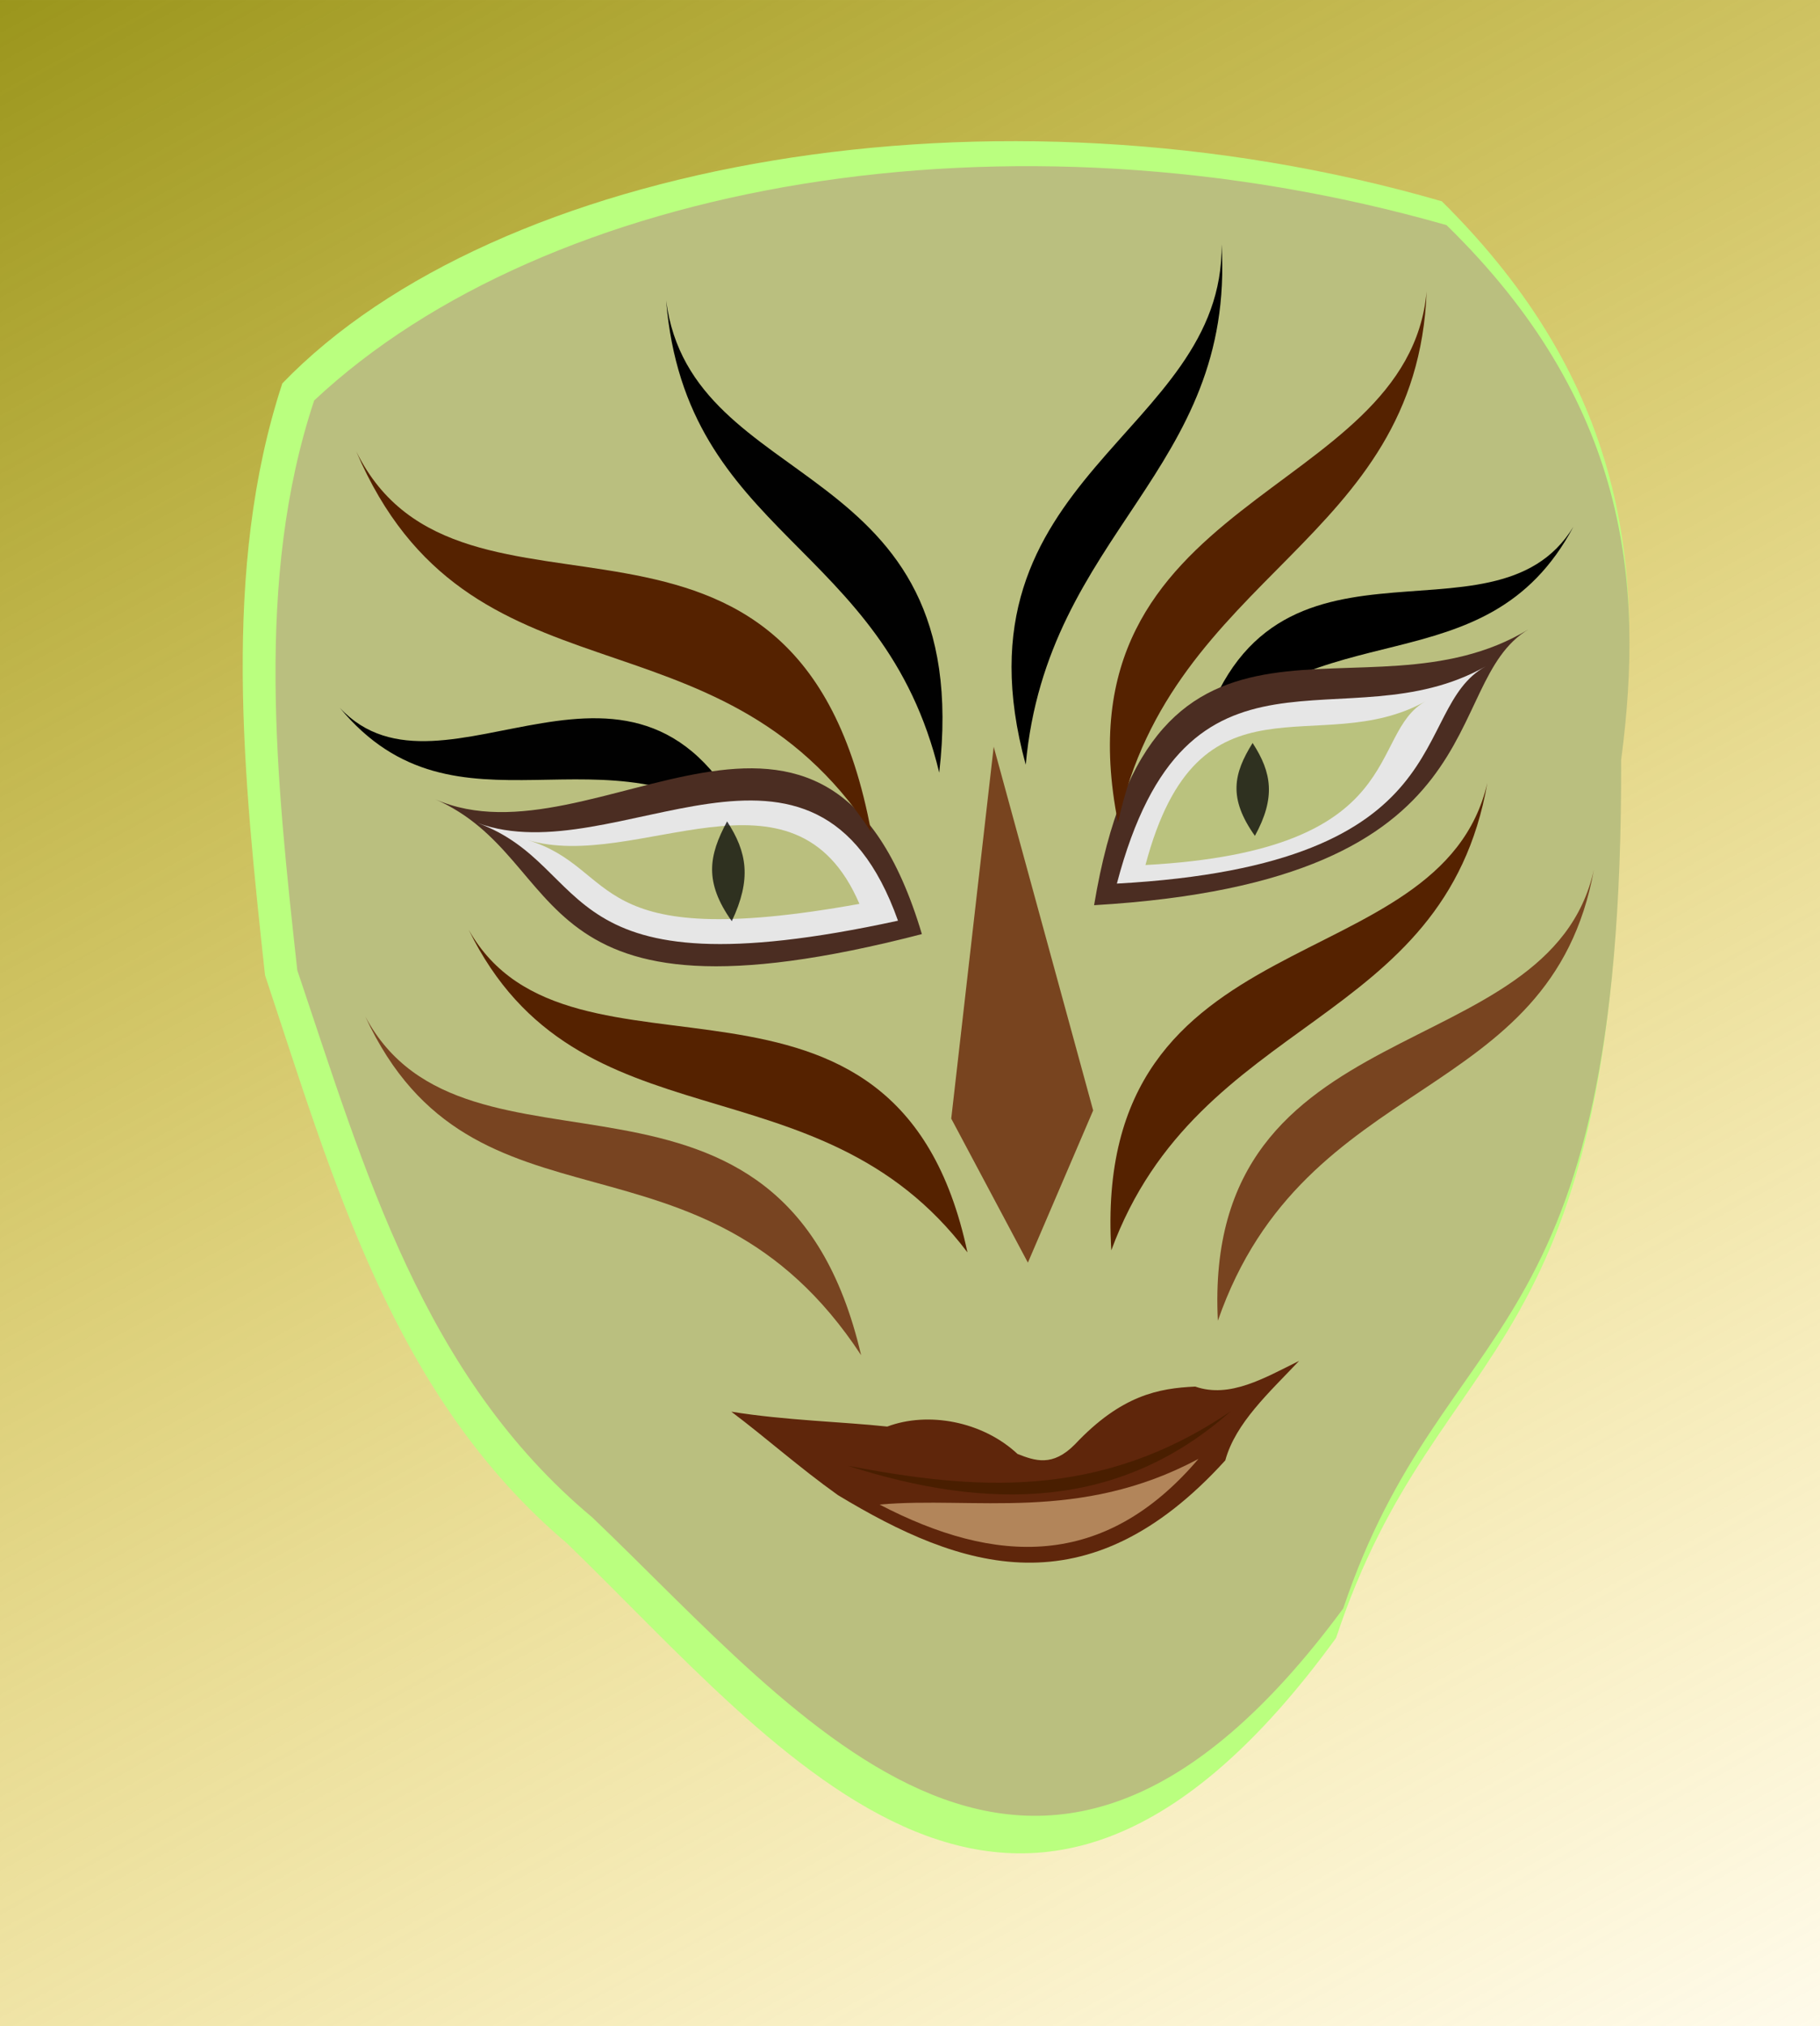<?xml version="1.0" encoding="UTF-8" standalone="no"?>
<!-- Created with Inkscape (http://www.inkscape.org/) -->
<svg
    xmlns:inkscape="http://www.inkscape.org/namespaces/inkscape"
    xmlns:rdf="http://www.w3.org/1999/02/22-rdf-syntax-ns#"
    xmlns="http://www.w3.org/2000/svg"
    xmlns:cc="http://creativecommons.org/ns#"
    xmlns:dc="http://purl.org/dc/elements/1.1/"
    xmlns:sodipodi="http://sodipodi.sourceforge.net/DTD/sodipodi-0.dtd"
    id="svg2"
    sodipodi:docname="_svgclean2.svg"
    inkscape:export-ydpi="79.178993"
    inkscape:export-filename="C:\Users\blondu\Desktop\silvia2k1\Xoxo\dibujo.png"
    viewBox="0 0 734.29 817.14"
    sodipodi:version="0.32"
    inkscape:export-xdpi="79.178993"
    version="1.1"
    inkscape:output_extension="org.inkscape.output.svg.inkscape"
    inkscape:version="0.48.3.1 r9886"
  >
  <defs
      id="defs4"
    >
    <filter
        id="filter3181"
        inkscape:collect="always"
        color-interpolation-filters="sRGB"
      >
      <feGaussianBlur
          id="feGaussianBlur3183"
          stdDeviation="2.555"
          inkscape:collect="always"
      />
    </filter
    >
    <filter
        id="filter4190"
        inkscape:collect="always"
        color-interpolation-filters="sRGB"
      >
      <feGaussianBlur
          id="feGaussianBlur4192"
          stdDeviation="2.612"
          inkscape:collect="always"
      />
    </filter
    >
    <filter
        id="filter5243"
        height="1.257"
        width="1.078"
        color-interpolation-filters="sRGB"
        y="-.128"
        x="-.039"
        inkscape:collect="always"
      >
      <feGaussianBlur
          id="feGaussianBlur5245"
          stdDeviation="4.808"
          inkscape:collect="always"
      />
    </filter
    >
    <filter
        id="filter7333"
        height="2.274"
        width="1.21"
        color-interpolation-filters="sRGB"
        y="-.637"
        x="-.105"
        inkscape:collect="always"
      >
      <feGaussianBlur
          id="feGaussianBlur7335"
          stdDeviation="8.789"
          inkscape:collect="always"
      />
    </filter
    >
    <filter
        id="filter8330"
        height="1.483"
        width="1.101"
        color-interpolation-filters="sRGB"
        y="-.241"
        x="-.051"
        inkscape:collect="always"
      >
      <feGaussianBlur
          id="feGaussianBlur8332"
          stdDeviation="4.194"
          inkscape:collect="always"
      />
    </filter
    >
    <filter
        id="filter9315"
        inkscape:collect="always"
        color-interpolation-filters="sRGB"
      >
      <feGaussianBlur
          id="feGaussianBlur9317"
          stdDeviation="22.912"
          inkscape:collect="always"
      />
    </filter
    >
    <filter
        id="filter3255"
        inkscape:collect="always"
        color-interpolation-filters="sRGB"
      >
      <feGaussianBlur
          id="feGaussianBlur3257"
          stdDeviation="2.211"
          inkscape:collect="always"
      />
    </filter
    >
    <filter
        id="filter4252"
        inkscape:collect="always"
        color-interpolation-filters="sRGB"
      >
      <feGaussianBlur
          id="feGaussianBlur4254"
          stdDeviation="1.997"
          inkscape:collect="always"
      />
    </filter
    >
    <filter
        id="filter5344"
        inkscape:collect="always"
        color-interpolation-filters="sRGB"
      >
      <feGaussianBlur
          id="feGaussianBlur5346"
          stdDeviation="2.236"
          inkscape:collect="always"
      />
    </filter
    >
    <filter
        id="filter7330"
        inkscape:collect="always"
        color-interpolation-filters="sRGB"
      >
      <feGaussianBlur
          id="feGaussianBlur7332"
          stdDeviation="18.593"
          inkscape:collect="always"
      />
    </filter
    >
    <filter
        id="filter8337"
        height="1.109"
        width="1.363"
        color-interpolation-filters="sRGB"
        y="-.054"
        x="-.181"
        inkscape:collect="always"
      >
      <feGaussianBlur
          id="feGaussianBlur8339"
          stdDeviation="5.064"
          inkscape:collect="always"
      />
    </filter
    >
    <filter
        id="filter9456"
        height="1.629"
        width="1.218"
        color-interpolation-filters="sRGB"
        y="-.315"
        x="-.109"
        inkscape:collect="always"
      >
      <feGaussianBlur
          id="feGaussianBlur9458"
          stdDeviation="11.551"
          inkscape:collect="always"
      />
    </filter
    >
    <filter
        id="filter10483"
        height="1.572"
        width="1.309"
        color-interpolation-filters="sRGB"
        y="-.286"
        x="-.155"
        inkscape:collect="always"
      >
      <feGaussianBlur
          id="feGaussianBlur10485"
          stdDeviation="14.643"
          inkscape:collect="always"
      />
    </filter
    >
    <filter
        id="filter11512"
        inkscape:collect="always"
        color-interpolation-filters="sRGB"
      >
      <feGaussianBlur
          id="feGaussianBlur11514"
          stdDeviation="2.756"
          inkscape:collect="always"
      />
    </filter
    >
    <filter
        id="filter12635"
        height="1.182"
        width="1.558"
        color-interpolation-filters="sRGB"
        y="-.091"
        x="-.279"
        inkscape:collect="always"
      >
      <feGaussianBlur
          id="feGaussianBlur12637"
          stdDeviation="1.527"
          inkscape:collect="always"
      />
    </filter
    >
    <linearGradient
        id="linearGradient13674"
        y2="1138.1"
        gradientUnits="userSpaceOnUse"
        x2="-365.71"
        gradientTransform="matrix(.948 0 0 .745 1146.4 59.822)"
        y1="-221.92"
        x1="-1320"
        inkscape:collect="always"
      >
      <stop
          id="stop12671"
          style="stop-color:#808000"
          offset="0"
      />
      <stop
          id="stop12673"
          style="stop-color:#ffcc00;stop-opacity:0"
          offset="1"
      />
    </linearGradient
    >
  </defs
  >
  <sodipodi:namedview
      id="base"
      bordercolor="#666666"
      inkscape:pageshadow="2"
      inkscape:window-y="0"
      pagecolor="#ffffff"
      inkscape:window-height="645"
      inkscape:window-maximized="0"
      inkscape:zoom="0.35"
      inkscape:window-x="0"
      showgrid="false"
      borderopacity="1.0"
      inkscape:current-layer="layer1"
      inkscape:cx="160.12"
      inkscape:cy="460.76743"
      inkscape:window-width="674"
      inkscape:pageopacity="0.0"
      inkscape:document-units="px"
  />
  <g
      id="layer1"
      inkscape:label="Capa 1"
      inkscape:groupmode="layer"
      transform="translate(-8.571 -115.22)"
    >
    <g
        id="g13646"
        transform="translate(2.857,114.29)"
      >
      <rect
          id="rect12667"
          style="fill:url(#linearGradient13674)"
          height="817.14"
          width="734.29"
          y=".934"
          x="5.714"
      />
      <g
          id="g12641"
          transform="translate(8.571,-91.429)"
        >
        <path
            id="path6355"
            style="filter:url(#filter7330);fill-rule:evenodd;fill:#baff7f"
            d="m24.244 157.37c-32.118 103.2-20.305 218.77-9.092 328.3 36.294 115.31 67.615 233.7 158.6 315.16 113.79 116.34 239.11 292.27 404.06 52.53 54.64-173.83 150.47-143.78 149.5-488.91 12.85-103.78 2.76-206.99-93.94-308.1-236.82-72.491-497.23-21.483-609.13 101.02z"
            sodipodi:nodetypes="ccccccc"
            inkscape:connector-curvature="0"
            transform="matrix(.768 0 0 .727 92.427 132.58)"
        />
        <path
            id="path2176"
            style="filter:url(#filter9315);fill-rule:evenodd;fill:#babf7f"
            d="m24.244 157.37c-32.118 103.2-20.305 218.77-9.092 328.3 36.294 115.31 67.615 233.7 158.6 315.16 113.79 116.34 239.11 292.27 404.06 52.53 54.64-173.83 150.47-143.78 149.5-488.91 12.85-103.78 2.76-206.99-93.94-308.1-236.82-72.491-484.2-24.411-609.13 101.02z"
            sodipodi:nodetypes="ccccccc"
            inkscape:connector-curvature="0"
            transform="matrix(.75 0 0 .7 105.72 143.71)"
        />
        <path
            id="path2186"
            style="filter:url(#filter3255);fill-rule:evenodd;fill:#000000"
            d="m701.92 383.9c-42.12 58.93-163.09-12.35-196.72 99.54 61.24-64.48 150.72-26.12 196.72-99.54z"
            sodipodi:nodetypes="ccc"
            inkscape:connector-curvature="0"
            transform="matrix(.772 0 0 .906 90.055 -42.997)"
        />
        <path
            id="path2184"
            style="filter:url(#filter4252);fill-rule:evenodd;fill:#010101"
            d="m57.225 464.09c54.195 48.12 156.44-48.21 214.1 53.44-74.08-49.3-152.9 7.95-214.1-53.44z"
            sodipodi:nodetypes="ccc"
            inkscape:connector-curvature="0"
            transform="matrix(.772 0 0 .931 90.055 -54.243)"
        />
        <path
            id="path2170"
            style="filter:url(#filter3181);fill-rule:evenodd;fill:#4b2d22"
            d="m107.14 505.22c83.54 31.19 204.32-82.67 254.29 60-211.13 46.6-182.05-32.97-254.29-60z"
            sodipodi:nodetypes="ccc"
            inkscape:connector-curvature="0"
            transform="matrix(.772 0 0 .906 90.055 -42.997)"
        />
        <path
            id="path2172"
            style="filter:url(#filter4190);fill-rule:evenodd;fill:#4b2d22"
            d="m451.43 552.36c30.48-156.15 140.59-77.96 227.14-122.85-48.07 24.39-11.38 112.05-227.14 122.85z"
            sodipodi:nodetypes="ccc"
            inkscape:connector-curvature="0"
            transform="matrix(.772 0 0 .906 90.055 -42.997)"
        />
        <path
            id="path2174"
            style="filter:url(#filter5243);fill-rule:evenodd;fill:#5f260b"
            d="m441.43 792.36c24.3-21.97 43.86-24.96 62.86-25.71 18.09 5.37 36.19-3.84 54.28-11.43-15.6 14.07-33.25 27.64-38.57 44.29-72.19 67.72-138.21 48.51-202.44 15.46-20.69-12.59-36.9-25.08-55.71-37.14 28.17 3.89 58.37 4.49 81.5 6.62 21.14-6.77 49.62-2.48 68.08 12.2 9.11 3.02 18.26 5.86 30-4.29z"
            sodipodi:nodetypes="ccccccccc"
            inkscape:connector-curvature="0"
            transform="matrix(.772 0 0 .906 90.055 -42.997)"
        />
        <path
            id="path4194"
            style="filter:url(#filter4190);fill-rule:evenodd;fill:#e6e6e6"
            d="m449.41 592.77c43.32-151.19 140.59-77.97 227.14-122.86-48.07 24.4-11.38 112.05-227.14 122.86z"
            sodipodi:nodetypes="ccc"
            inkscape:connector-curvature="0"
            transform="matrix(.655 0 0 .713 153.39 26.081)"
        />
        <path
            id="path4196"
            style="filter:url(#filter3181);fill-rule:evenodd;fill:#e6e6e6"
            d="m107.14 505.22c83.54 31.19 204.32-82.67 254.29 60-211.13 46.6-182.05-32.97-254.29-60z"
            sodipodi:nodetypes="ccc"
            inkscape:connector-curvature="0"
            transform="matrix(.667 0 0 .657 118.37 92.344)"
        />
        <path
            id="path6298"
            style="filter:url(#filter7333);fill-rule:evenodd;fill:#b2855a"
            d="m318.2 815.99c72.92 22.68 141.52 24.6 201.02-17.18-75.27 24.01-141.82 14.02-201.02 17.18z"
            sodipodi:nodetypes="ccc"
            inkscape:connector-curvature="0"
            transform="matrix(.64 0 0 1.072 148.37 -175.57)"
        />
        <path
            id="path5247"
            style="filter:url(#filter8330);fill-rule:evenodd;fill:#491e00"
            d="m323.25 797.8c72.92 22.68 141.52 24.61 201.02-17.17-70.35 37.52-135.98 30.08-201.02 17.17z"
            sodipodi:nodetypes="ccc"
            inkscape:connector-curvature="0"
            transform="matrix(.771 -.032 .027 .906 68.413 -28.943)"
        />
        <path
            id="path4258"
            style="filter:url(#filter4252);fill-rule:evenodd;fill:#552200"
            d="m57.225 464.09c54.195 48.12 156.44-48.21 214.1 53.44-74.08-49.3-152.9 7.95-214.1-53.44z"
            sodipodi:nodetypes="ccc"
            inkscape:connector-curvature="0"
            transform="matrix(1.046 .38 -.303 1.35 221.63 -373.85)"
        />
        <path
            id="path4260"
            style="filter:url(#filter3255);fill-rule:evenodd;fill:#552200"
            d="m601.92 375.33c-42.12 58.93-163.09-12.35-196.72 99.54 61.24-64.49 150.72-26.12 196.72-99.54z"
            sodipodi:nodetypes="ccc"
            inkscape:connector-curvature="0"
            transform="matrix(.888 -.574 .504 1.017 -150.94 173.72)"
        />
        <path
            id="path4262"
            style="filter:url(#filter4252);fill-rule:evenodd;fill:#552200"
            d="m57.225 464.09c54.195 48.12 156.44-48.21 214.1 53.44-74.08-49.3-152.9 7.95-214.1-53.44z"
            sodipodi:nodetypes="ccc"
            inkscape:connector-curvature="0"
            transform="matrix(1.013 .322 -.293 1.145 264.25 -82.467)"
        />
        <path
            id="path4264"
            style="filter:url(#filter3255);fill-rule:evenodd;fill:#552200"
            d="m601.92 375.33c-42.12 58.93-163.09-12.35-196.72 99.54 61.24-64.49 150.72-26.12 196.72-99.54z"
            sodipodi:nodetypes="ccc"
            inkscape:connector-curvature="0"
            transform="matrix(.954 -.403 .361 1.098 -112.48 238.52)"
        />
        <path
            id="path4266"
            style="filter:url(#filter5344);fill-rule:evenodd;fill:#784421"
            d="m57.225 464.09c54.195 48.12 154.56-43.37 214.1 53.44-81.3-59.11-152.9 7.95-214.1-53.44z"
            sodipodi:nodetypes="ccc"
            inkscape:connector-curvature="0"
            transform="matrix(1.007 .338 -.291 1.202 221.94 -74.854)"
        />
        <path
            id="path4268"
            style="filter:url(#filter3255);fill-rule:evenodd;fill:#784420"
            d="m601.92 375.33c-41.94 61.23-162.74-8.07-196.72 99.54 64.08-71.99 150.72-26.12 196.72-99.54z"
            sodipodi:nodetypes="ccc"
            inkscape:connector-curvature="0"
            transform="matrix(.954 -.389 .361 1.06 -69.49 279.3)"
        />
        <path
            id="path4270"
            style="filter:url(#filter11512);fill-rule:evenodd;fill:#010101"
            d="m57.225 464.09c54.195 48.12 156.44-48.21 214.1 53.44-74.08-49.3-152.9 7.95-214.1-53.44z"
            sodipodi:nodetypes="ccc"
            inkscape:connector-curvature="0"
            transform="matrix(.642 .668 -.51 .887 465.83 -236.32)"
        />
        <path
            id="path4272"
            style="filter:url(#filter3255);fill-rule:evenodd;fill:#000000"
            d="m566.21 315.33c-42.12 58.93-163.09-12.35-196.73 99.54 61.24-64.49 150.72-26.12 196.73-99.54z"
            sodipodi:nodetypes="ccc"
            inkscape:connector-curvature="0"
            transform="matrix(.644 -.635 .479 .854 -25.688 281.1)"
        />
        <path
            id="path7334"
            inkscape:connector-curvature="0"
            style="filter:url(#filter8337);fill-rule:evenodd;fill:#78441f"
            transform="matrix(.854 0 0 .93 59.08 -54.14)"
            d="m396.93 481.36-20.06 161.28 36.21 62.46 30.84-66.01-46.99-157.73z"
        />
        <path
            id="path8425"
            style="filter:url(#filter9456);fill-rule:evenodd;fill:#babf7e"
            d="m107.14 505.22c83.54 31.19 204.32-82.67 254.29 60-211.13 46.6-182.05-32.97-254.29-60z"
            sodipodi:nodetypes="ccc"
            inkscape:connector-curvature="0"
            transform="matrix(.527 0 0 .43 153.41 213.86)"
        />
        <path
            id="path9460"
            style="filter:url(#filter10483);fill-rule:evenodd;fill:#bac27e"
            d="m449.41 592.77c43.32-151.19 140.59-77.97 227.14-122.86-48.07 24.4-11.38 112.05-227.14 122.86z"
            sodipodi:nodetypes="ccc"
            inkscape:connector-curvature="0"
            transform="matrix(.498 0 0 .538 235.48 122.33)"
        />
        <path
            id="path11516"
            inkscape:connector-curvature="0"
            sodipodi:nodetypes="ccc"
            style="opacity:.861;filter:url(#filter12635);fill-rule:evenodd;fill:#000000"
            d="m290.49 423.65c-7.45 13.8-9.3 24.49 1.9 40.24 8.02-17.01 6.22-27.76-1.9-40.24z"
        />
        <path
            id="path12639"
            style="opacity:.861;filter:url(#filter12635);fill-rule:evenodd;fill:#000000"
            d="m504.77 390.8c-7.45 13.79-9.3 24.48 1.9 40.23 8.03-17 6.23-27.76-1.9-40.23z"
            sodipodi:nodetypes="ccc"
            inkscape:connector-curvature="0"
            transform="matrix(.997 .05 -.024 .929 8.637 3.722)"
        />
      </g
      >
    </g
    >
  </g
  >
</svg
>
